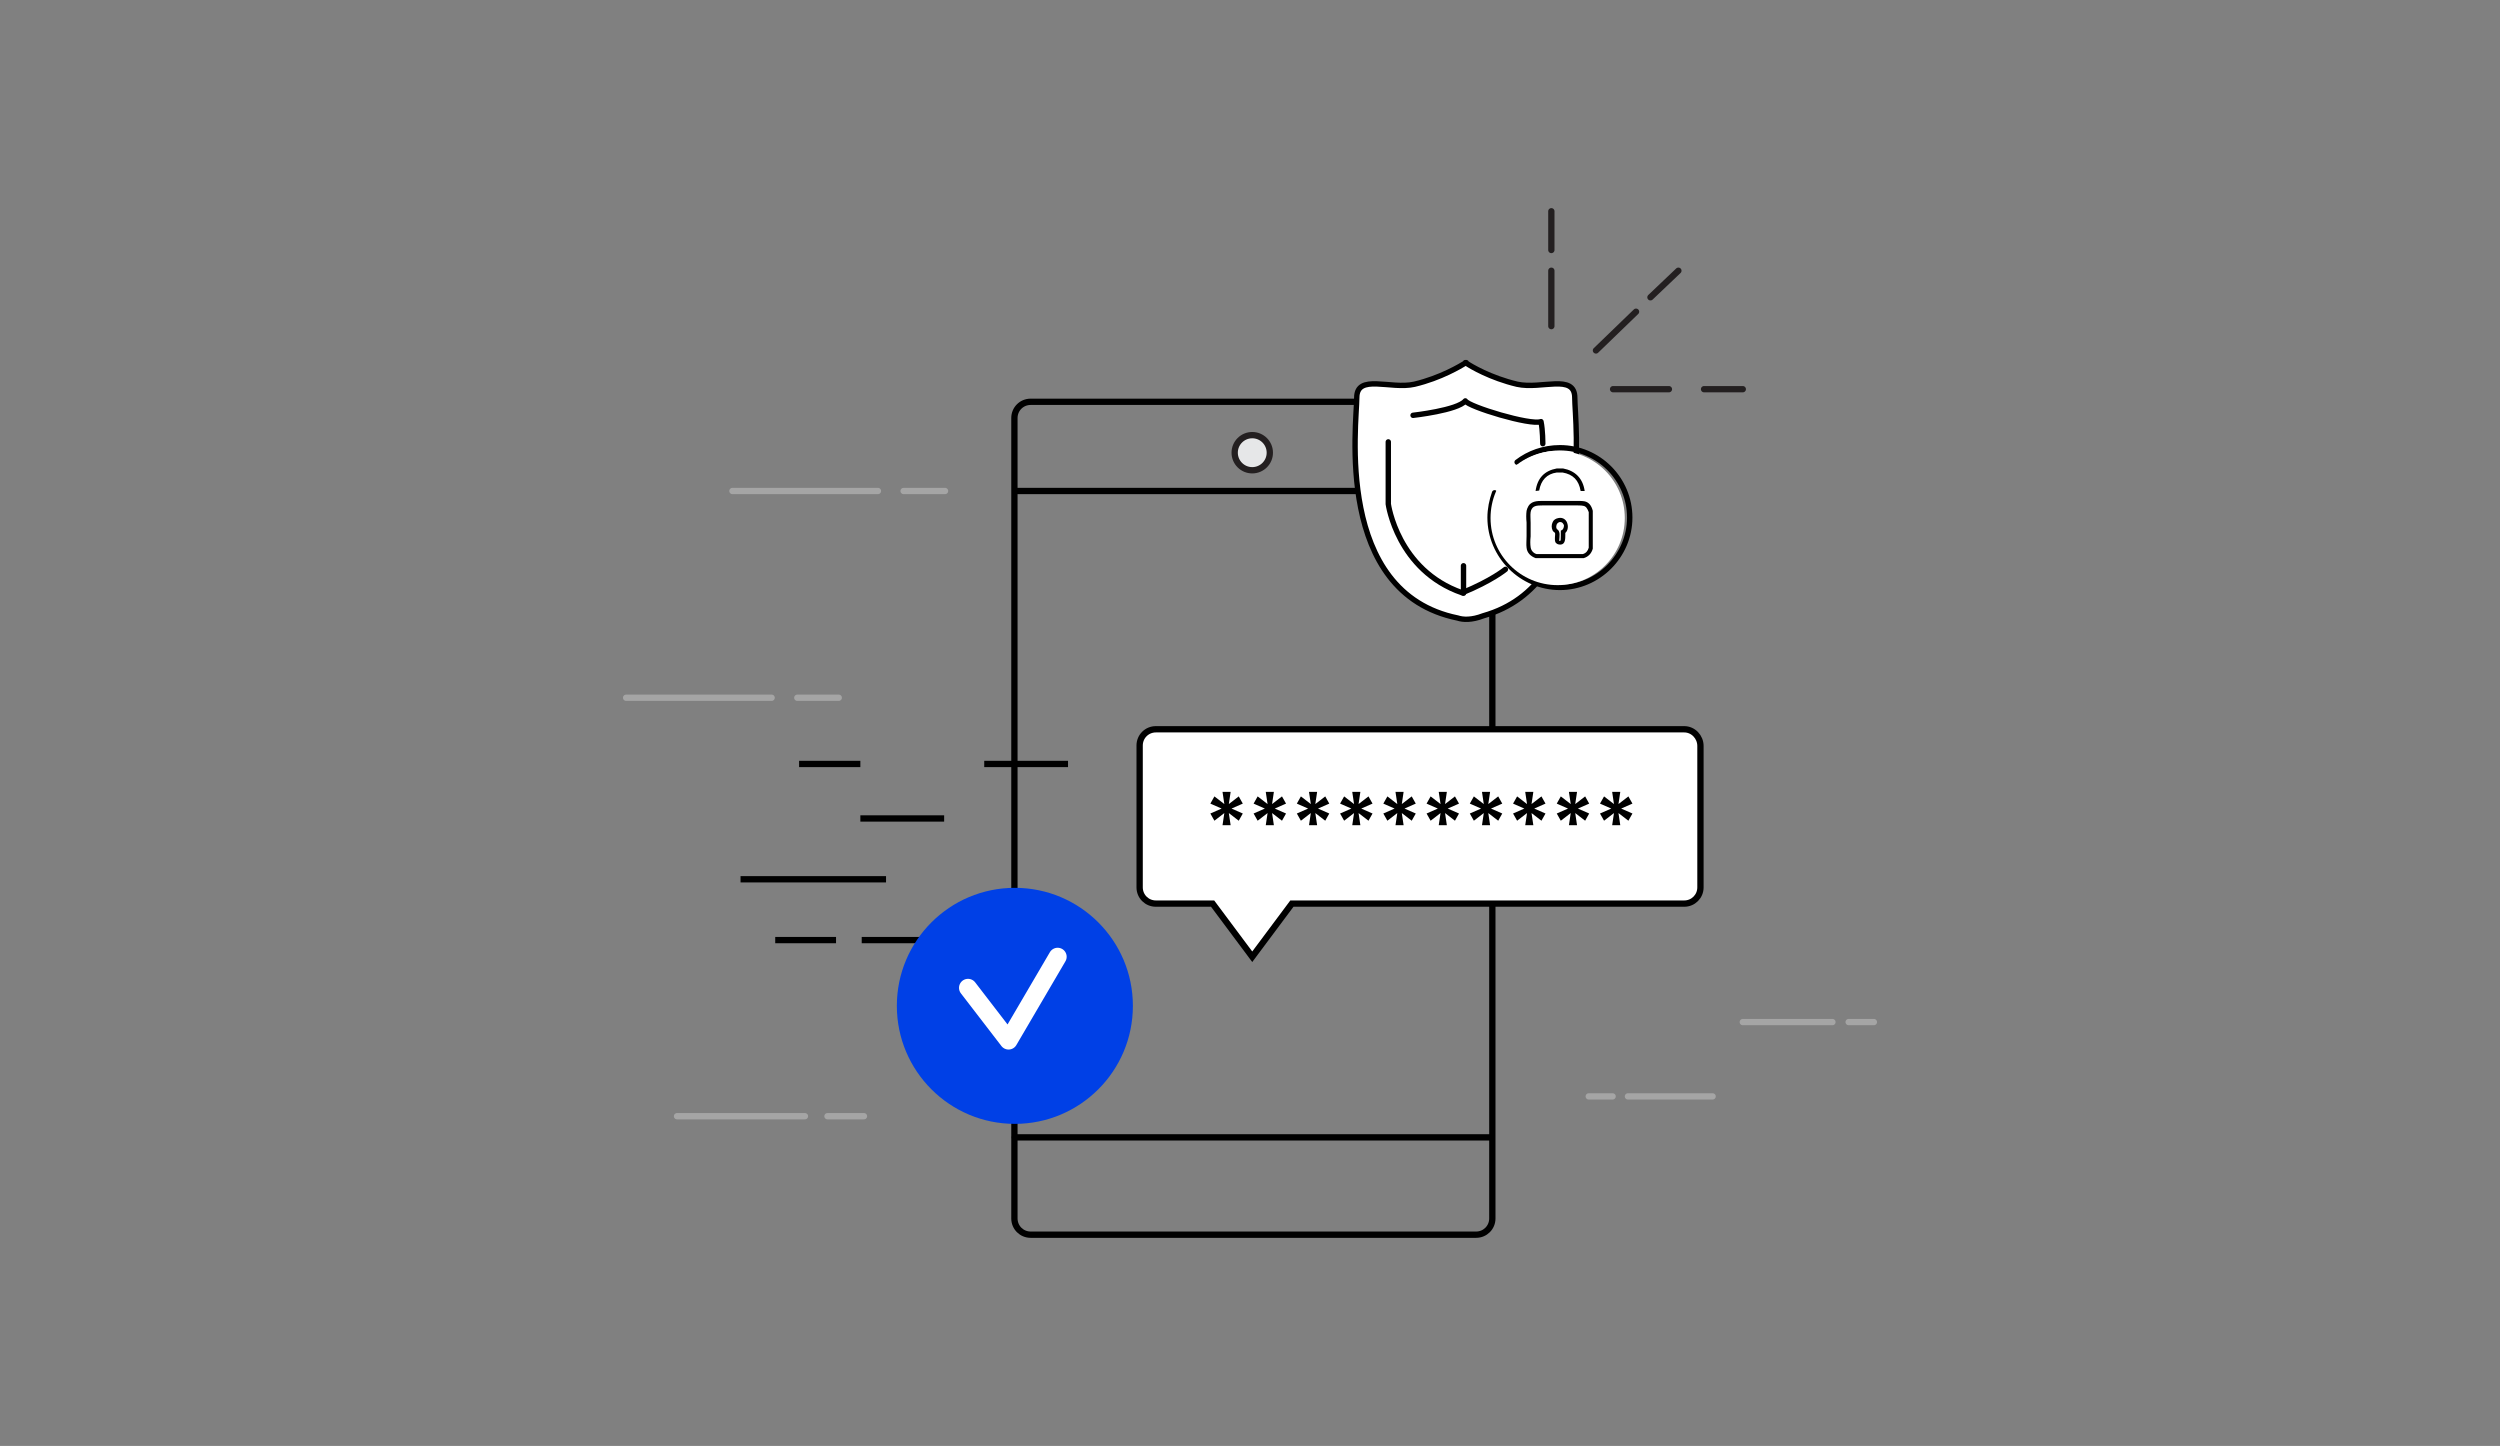 <?xml version="1.0" encoding="utf-8"?>
<!-- Generator: Adobe Illustrator 22.0.0, SVG Export Plug-In . SVG Version: 6.00 Build 0)  -->
<svg version="1.1" id="Layer_1" xmlns="http://www.w3.org/2000/svg" xmlns:xlink="http://www.w3.org/1999/xlink" x="0px" y="0px"
	 viewBox="0 0 555 321" style="enable-background:new 0 0 555 321;" xml:space="preserve">
<rect x="0" y="0" width="555" height="321" fill="#808080" stroke="none"/>
<style type="text/css">
	.st0{fill:none;stroke:#000000;stroke-width:1.4;stroke-miterlimit:10;}
	.st1{fill:none;stroke:#A5A5A5;stroke-width:1.4;stroke-linecap:round;stroke-linejoin:round;stroke-miterlimit:10;}
	.st2{fill:none;stroke:#000000;stroke-width:1.409;stroke-linecap:round;stroke-linejoin:round;stroke-miterlimit:10;}
	.st3{fill:#E6E7E8;stroke:#231F20;stroke-width:1.4;stroke-linecap:round;stroke-miterlimit:10;}
	.st4{fill:#FFFFFF;stroke:#000000;stroke-width:1.4;stroke-miterlimit:10;}
	.st5{fill:none;stroke:#231F20;stroke-width:1.4;stroke-linecap:round;stroke-miterlimit:10;}
	.st6{fill:#0040E6;}
	.st7{fill:none;stroke:#FFFFFF;stroke-width:4;stroke-linecap:round;stroke-linejoin:round;stroke-miterlimit:10;}
	.st8{fill:#FFFFFF;stroke:#000000;stroke-width:1.196;stroke-linecap:round;stroke-linejoin:round;stroke-miterlimit:10;}
	.st9{fill:none;stroke:#000000;stroke-width:1.196;stroke-linecap:round;stroke-linejoin:round;stroke-miterlimit:10;}
	.st10{fill:#FFFFFF;}
</style>
<path class="st0" d="M327.7,274.1h-98.9c-2,0-3.6-1.6-3.6-3.6V92.8c0-2,1.6-3.6,3.6-3.6h98.9c2,0,3.6,1.6,3.6,3.6v177.7
	C331.3,272.5,329.7,274.1,327.7,274.1z"/>
<line class="st0" x1="177.4" y1="169.6" x2="191" y2="169.6"/>
<line class="st0" x1="218.5" y1="169.6" x2="237.1" y2="169.6"/>
<line class="st0" x1="172.1" y1="208.7" x2="185.6" y2="208.7"/>
<line class="st0" x1="191.3" y1="208.7" x2="209.9" y2="208.7"/>
<line class="st0" x1="164.4" y1="195.2" x2="196.7" y2="195.2"/>
<line class="st1" x1="186.2" y1="154.9" x2="177" y2="154.9"/>
<line class="st1" x1="171.3" y1="154.9" x2="139" y2="154.9"/>
<g>
	<line class="st1" x1="191.8" y1="247.8" x2="183.7" y2="247.8"/>
	<line class="st1" x1="178.7" y1="247.8" x2="150.3" y2="247.8"/>
</g>
<line class="st1" x1="209.8" y1="109" x2="200.6" y2="109"/>
<line class="st1" x1="194.9" y1="109" x2="162.6" y2="109"/>
<g>
	<line class="st1" x1="416" y1="226.9" x2="410.4" y2="226.9"/>
	<line class="st1" x1="406.8" y1="226.9" x2="386.9" y2="226.9"/>
</g>
<g>
	<line class="st1" x1="352.7" y1="243.4" x2="358" y2="243.4"/>
	<line class="st1" x1="361.4" y1="243.4" x2="380.2" y2="243.4"/>
</g>
<line class="st0" x1="191" y1="181.7" x2="209.6" y2="181.7"/>
<line class="st2" x1="225.3" y1="252.5" x2="331" y2="252.5"/>
<line class="st0" x1="225.3" y1="109" x2="330.6" y2="109"/>
<circle class="st3" cx="278" cy="100.5" r="3.9"/>
<path class="st4" d="M373.9,161.9H256.6c-2,0-3.6,1.6-3.6,3.6V197c0,2,1.6,3.6,3.6,3.6h12.6l8.8,11.8l8.8-11.8h87.1
	c2,0,3.6-1.6,3.6-3.6v-31.4C377.5,163.6,375.9,161.9,373.9,161.9z"/>
<g>
	<line class="st5" x1="344.4" y1="72.4" x2="344.4" y2="60.1"/>
	<line class="st5" x1="344.4" y1="55.5" x2="344.4" y2="46.9"/>
	<line class="st5" x1="358.1" y1="86.4" x2="370.5" y2="86.4"/>
	<line class="st5" x1="378.3" y1="86.4" x2="386.9" y2="86.4"/>
	<g>
		<line class="st5" x1="354.3" y1="77.8" x2="363.2" y2="69.2"/>
		<line class="st5" x1="366.4" y1="66" x2="372.6" y2="60.1"/>
	</g>
</g>
<g>
	<path d="M271.8,180.5l-2.2,1.7l-0.9-1.6l2.5-1.1l-2.5-1.1l0.9-1.6l2.2,1.7l-0.4-2.7h1.8l-0.4,2.7l2.2-1.7l0.9,1.6l-2.5,1.1l2.5,1.1
		l-0.9,1.6l-2.2-1.7l0.4,2.7h-1.8L271.8,180.5z"/>
	<path d="M281.4,180.5l-2.2,1.7l-0.9-1.6l2.5-1.1l-2.5-1.1l0.9-1.6l2.2,1.7l-0.4-2.7h1.8l-0.4,2.7l2.2-1.7l0.9,1.6l-2.5,1.1l2.5,1.1
		l-0.9,1.6l-2.2-1.7l0.4,2.7H281L281.4,180.5z"/>
	<path d="M291,180.5l-2.2,1.7l-0.9-1.6l2.5-1.1l-2.5-1.1l0.9-1.6l2.2,1.7l-0.4-2.7h1.8l-0.4,2.7l2.2-1.7l0.9,1.6l-2.5,1.1l2.5,1.1
		l-0.9,1.6l-2.2-1.7l0.4,2.7h-1.8L291,180.5z"/>
	<path d="M300.6,180.5l-2.2,1.7l-0.9-1.6l2.5-1.1l-2.5-1.1l0.9-1.6l2.2,1.7l-0.4-2.7h1.8l-0.4,2.7l2.2-1.7l0.9,1.6l-2.5,1.1l2.5,1.1
		l-0.9,1.6l-2.2-1.7l0.4,2.7h-1.8L300.6,180.5z"/>
	<path d="M310.2,180.5l-2.2,1.7l-0.9-1.6l2.5-1.1l-2.5-1.1l0.9-1.6l2.2,1.7l-0.4-2.7h1.8l-0.4,2.7l2.2-1.7l0.9,1.6l-2.5,1.1l2.5,1.1
		l-0.9,1.6l-2.2-1.7l0.4,2.7h-1.8L310.2,180.5z"/>
	<path d="M319.8,180.5l-2.2,1.7l-0.9-1.6l2.5-1.1l-2.5-1.1l0.9-1.6l2.2,1.7l-0.4-2.7h1.8l-0.4,2.7l2.2-1.7l0.9,1.6l-2.5,1.1l2.5,1.1
		l-0.9,1.6l-2.2-1.7l0.4,2.7h-1.8L319.8,180.5z"/>
	<path d="M329.4,180.5l-2.2,1.7l-0.9-1.6l2.5-1.1l-2.5-1.1l0.9-1.6l2.2,1.7l-0.4-2.7h1.8l-0.4,2.7l2.2-1.7l0.9,1.6l-2.5,1.1l2.5,1.1
		l-0.9,1.6l-2.2-1.7l0.4,2.7H329L329.4,180.5z"/>
	<path d="M339,180.5l-2.2,1.7l-0.9-1.6l2.5-1.1l-2.5-1.1l0.9-1.6l2.2,1.7l-0.4-2.7h1.8l-0.4,2.7l2.2-1.7l0.9,1.6l-2.5,1.1l2.5,1.1
		l-0.9,1.6l-2.2-1.7l0.4,2.7h-1.8L339,180.5z"/>
	<path d="M348.7,180.5l-2.2,1.7l-0.9-1.6l2.5-1.1l-2.5-1.1l0.9-1.6l2.2,1.7l-0.4-2.7h1.8l-0.4,2.7l2.2-1.7l0.9,1.6l-2.5,1.1l2.5,1.1
		l-0.9,1.6l-2.2-1.7l0.4,2.7h-1.8L348.7,180.5z"/>
	<path d="M358.3,180.5l-2.2,1.7l-0.9-1.6l2.5-1.1l-2.5-1.1l0.9-1.6l2.2,1.7l-0.4-2.7h1.8l-0.4,2.7l2.2-1.7l0.9,1.6l-2.5,1.1l2.5,1.1
		l-0.9,1.6l-2.2-1.7l0.4,2.7h-1.8L358.3,180.5z"/>
</g>
<circle class="st6" cx="225.3" cy="223.3" r="26.2"/>
<polyline class="st7" points="214.9,219.3 223.9,231 234.8,212.4 "/>
<g>
	<path class="st8" d="M349.6,88.3c0-5.4-7.4-1.8-12.8-3c-5.9-1.4-10.3-4-11.3-4.7v-0.1c0,0,0,0-0.1,0.1c-0.1,0-0.1-0.1-0.1-0.1v0.1
		c-1,0.6-5.4,3.3-11.3,4.7c-5.3,1.2-12.8-2.4-12.8,3c0,5.7-5.1,43.3,22.4,48.9l0,0c1.2,0.4,3.1,0.5,5.7-0.5
		C354.4,129.6,349.6,93.9,349.6,88.3z"/>
	<g>
		<path class="st9" d="M313.7,92.2c0,0,9.9-1.1,11.6-3.2c0.7,1.3,14.5,5.5,16.8,4.6c0.4,1.9,0.4,4.9,0.4,4.9"/>
		<path class="st9" d="M308.2,98.1v13.8c0,0,2,14.7,16.4,19.7c6.6-2.7,9.6-5.2,9.6-5.2"/>
		<line class="st9" x1="324.9" y1="125.6" x2="324.9" y2="131.7"/>
	</g>
	<path class="st9" d="M336.8,102.6c2.6-2,5.9-3.2,9.5-3.2c8.6,0,15.5,7,15.5,15.5s-7,15.5-15.5,15.5s-15.5-7-15.5-15.5
		c0-1.9,0.4-3.8,1-5.5"/>
	<circle class="st10" cx="345.8" cy="115" r="14.9"/>
	<g>
		<path d="M348,116.4c-0.2-1-1-1.6-2-1.4c-0.6,0.1-1.1,0.4-1.3,0.9c-0.3,0.6-0.3,1.3,0,1.9c0.1,0.2,0.3,0.3,0.4,0.4l0.1,0.1
			c0.1,0.2,0,0.6,0,0.9c0,0.5-0.1,1.1,0.3,1.4c0.2,0.2,0.5,0.3,0.9,0.3l0,0c1.1,0,1.1-1.3,1.1-2.1c0-0.2,0-0.3,0-0.5
			C347.9,118,348.2,117.2,348,116.4z M346.7,117.7l-0.2,0.1v0.3c0,0.3,0,0.5,0,0.8c0,0.8,0,1.2-0.2,1.2c-0.1,0-0.1,0-0.1,0
			c-0.1-0.1,0-0.5,0-0.8c0-0.4,0.1-0.9-0.1-1.3c-0.1-0.3-0.3-0.4-0.4-0.5c-0.1,0-0.1-0.1-0.1-0.1c-0.2-0.3-0.1-0.7,0-1
			c0.1-0.2,0.3-0.4,0.6-0.5c0.7-0.1,0.9,0.5,1,0.7C347.2,117,347.1,117.5,346.7,117.7z"/>
		<path d="M341.7,108.9c0.4-2.3,1.7-3.7,3.9-4h1.3c2.3,0.4,3.6,1.7,4,4.1h0.9c-0.4-2.8-2.1-4.5-4.8-5h-1.4c-2.7,0.5-4.3,2.1-4.7,5
			L341.7,108.9L341.7,108.9z"/>
		<path d="M351.8,111.3c-0.5-0.1-1.3-0.1-2.1-0.1c-0.3,0-0.5,0-0.8,0h-6.3c-1.4,0-2.9,0-3.5,1.6c-0.1,0.1-0.1,0.4-0.2,0.6
			c-0.1,0.8-0.1,1.7,0,2.6c0,0.5,0,1,0,1.5s0,1,0,1.5c0,1-0.1,1.9,0,2.6c0.1,1.1,0.9,1.9,2,2.3h10.6h0.1c1-0.3,1.7-1,2-2.1v-8.3
			v-0.1C353.3,112.2,352.7,111.5,351.8,111.3z M352.7,121.6c-0.2,0.7-0.6,1.2-1.3,1.4h-10.3c-0.7-0.2-1.2-0.8-1.3-1.5
			c-0.1-0.7-0.1-1.5,0-2.4c0-0.5,0-1,0-1.5s0-1,0-1.5c0-0.9-0.1-1.8,0-2.4c0-0.1,0.1-0.3,0.1-0.4c0.4-1,1.1-1.1,2.7-1.1h6.3
			c0.3,0,0.5,0,0.8,0c0.7,0,1.4,0,1.8,0.1c0.6,0.1,0.9,0.6,1.2,1.4L352.7,121.6L352.7,121.6z"/>
	</g>
</g>
</svg>
